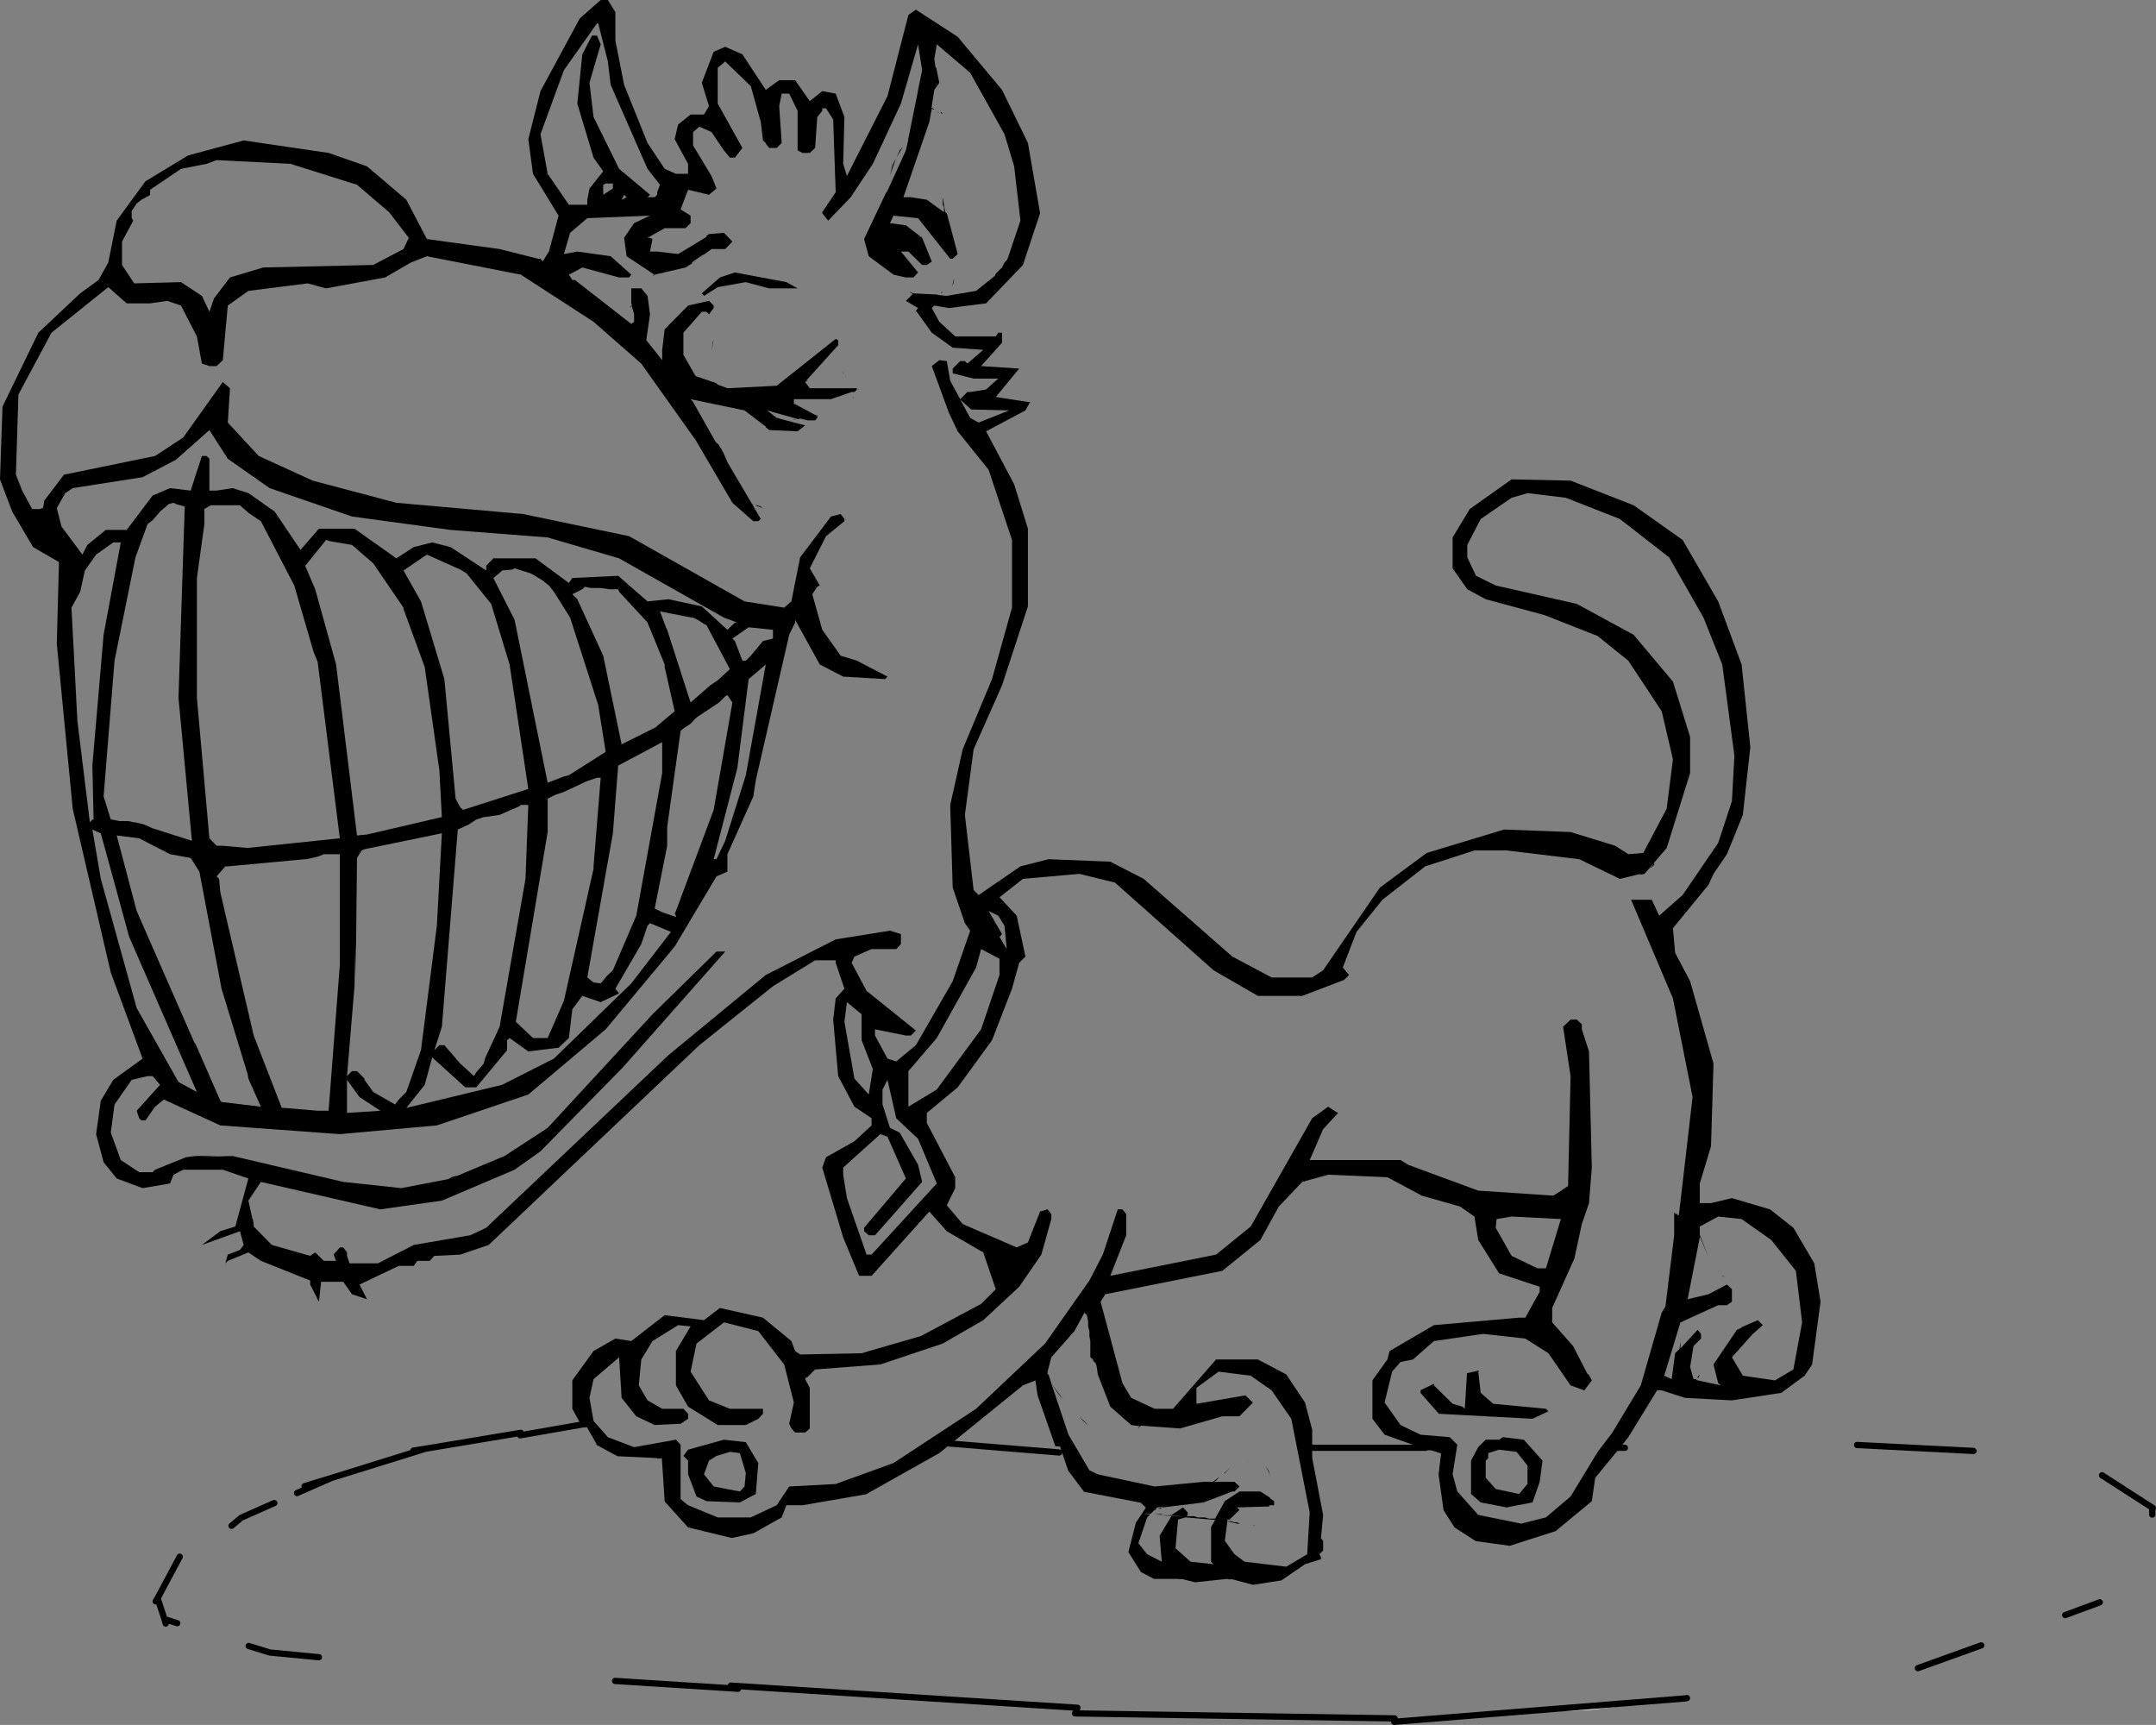 <?xml version="1.0" encoding="UTF-8" standalone="no"?>
<svg xmlns:xlink="http://www.w3.org/1999/xlink" height="276.35px" width="345.45px" xmlns="http://www.w3.org/2000/svg">
  <rect width="100%" height="100%" fill="#808080" stroke="none"/>
  <g transform="matrix(1.0, 0.0, 0.0, 1.0, -29.05, -2.1)">
    <path d="M122.15 230.35 L120.75 227.8 120.75 223.25 124.15 218.55 127.65 216.55 130.2 216.95 135.55 212.8 141.85 213.6 144.4 211.65 151.3 213.2 155.85 216.95 156.45 218.55 157.25 219.1 167.1 218.9 176.6 216.15 186.25 211.0 188.6 208.65 186.6 202.75 180.75 199.35 177.95 196.2 168.7 206.5 166.7 206.5 164.15 200.35 160.8 189.15 161.4 187.5 165.95 184.95 168.7 182.4 168.7 181.25 165.95 179.4 163.35 174.5 162.55 165.45 162.95 162.05 164.35 160.5 162.95 156.35 162.95 155.95 159.65 155.95 152.9 160.1 141.1 169.55 107.35 201.55 102.8 203.1 98.65 203.3 97.9 204.1 95.9 204.1 95.35 204.9 92.95 204.9 86.65 207.9 87.85 210.25 85.45 209.45 84.05 207.45 80.5 207.45 80.15 210.65 78.75 207.9 78.75 207.25 70.85 204.1 68.85 202.75 65.55 204.1 65.15 204.5 65.55 203.1 67.5 202.35 68.1 201.55 67.5 199.35 61.4 201.55 64.35 199.35 66.75 198.6 68.85 190.9 64.75 189.5 58.4 189.5 56.85 190.3 56.3 191.7 51.9 192.45 47.75 190.9 45.65 188.3 44.45 183.8 45.2 178.45 47.2 175.1 51.9 171.7 46.8 157.9 40.7 131.65 38.15 105.2 38.5 92.15 34.35 89.75 31.0 84.05 29.05 78.9 29.45 67.25 35.2 55.4 41.9 49.1 44.85 46.95 46.4 44.15 47.75 37.45 52.35 31.15 59.2 27.0 68.1 24.6 81.7 26.6 87.85 28.75 94.15 34.1 97.45 40.4 109.1 42.0 115.25 43.55 115.65 43.55 116.0 44.0 117.0 42.4 118.55 36.65 114.45 29.95 113.7 24.4 115.65 16.7 121.95 5.05 125.3 2.1 126.45 2.1 127.65 4.05 127.65 8.6 129.05 15.7 132.8 25.0 135.55 29.15 137.35 29.95 139.3 29.95 139.3 28.35 137.15 24.4 137.7 22.05 139.7 20.45 141.85 20.45 142.65 19.1 141.5 15.35 143.4 10.4 145.25 9.6 148.0 10.8 151.75 16.5 153.9 14.95 156.45 14.95 158.8 18.3 160.8 16.7 162.95 17.1 164.35 20.85 164.15 28.35 164.75 30.3 171.25 17.5 174.6 4.5 175.8 3.65 182.5 8.0 189.6 16.5 193.75 25.0 195.7 36.25 192.95 44.55 187.05 50.7 181.1 51.45 178.75 51.05 178.35 51.45 179.55 53.65 182.1 56.0 188.6 56.0 189.0 55.4 189.6 55.4 189.6 57.0 186.25 60.75 192.35 61.15 188.6 65.7 193.75 66.5 194.1 66.5 193.35 67.85 187.05 71.2 191.55 79.7 193.75 86.8 193.75 99.25 189.6 111.9 185.05 122.15 183.65 132.65 185.05 144.7 185.85 145.5 192.55 140.9 197.05 139.75 206.95 140.15 212.3 142.9 226.5 155.35 232.8 158.7 239.3 158.7 241.05 157.55 250.15 144.3 257.65 138.75 270.05 135.0 280.7 135.4 287.85 137.6 289.95 138.95 292.35 138.75 296.1 131.65 297.1 123.75 295.3 116.05 289.95 107.95 285.05 104.0 276.55 100.65 267.1 98.1 264.15 96.5 261.8 93.15 261.8 88.2 264.55 83.65 271.25 78.9 280.7 79.1 290.8 83.05 298.65 88.6 304.35 98.45 308.1 108.55 309.5 121.8 308.3 132.65 305.75 138.95 303.6 142.1 302.8 143.85 297.1 150.8 297.45 154.75 299.85 159.3 303.6 172.5 303.2 185.75 301.4 191.7 301.4 194.85 303.2 194.85 306.55 194.05 312.65 195.85 316.4 198.8 319.75 204.5 320.75 210.65 319.4 220.7 318.2 222.5 314.45 225.25 306.55 226.45 299.05 226.05 295.3 224.85 294.55 224.85 289.95 232.35 288.6 234.05 284.65 238.85 284.1 242.6 278.3 247.4 270.95 249.75 265.5 249.0 262.1 246.8 260.35 244.05 259.55 238.35 259.95 234.95 258.4 234.45 257.95 234.45 250.9 231.95 248.95 229.4 248.95 223.25 251.35 219.9 251.7 218.55 258.8 214.4 272.45 213.2 273.45 213.2 275.75 209.05 275.75 208.25 269.25 206.1 265.9 200.75 265.3 197.0 263.0 195.4 256.85 193.65 251.35 190.7 241.85 190.3 237.7 191.45 233.95 195.4 231.0 200.75 224.9 205.7 206.15 209.45 205.4 210.65 208.9 223.7 210.3 226.05 214.05 227.8 217.0 227.8 223.9 219.9 230.6 219.9 235.15 222.3 238.15 226.8 239.3 231.15 239.3 235.7 241.05 244.8 240.7 248.55 241.05 248.95 241.05 250.5 240.45 251.1 240.7 251.55 240.7 251.9 238.15 252.7 234.35 255.3 229.8 256.0 226.45 255.1 226.05 255.15 225.7 255.05 220.55 255.6 218.55 255.1 218.0 255.1 217.8 255.05 213.95 255.05 211.85 253.95 209.85 250.75 211.05 246.05 212.65 243.65 211.85 242.85 202.75 241.1 200.2 237.7 198.9 233.85 198.15 233.8 195.3 225.65 194.95 223.25 192.95 224.05 179.55 234.9 167.8 241.5 157.65 243.25 155.05 243.25 154.3 245.2 149.75 247.75 146.3 248.5 139.3 246.8 135.55 242.65 135.1 235.75 134.35 235.75 134.35 235.7 128.0 235.4 124.65 233.6 124.6 233.4 123.1 230.75 122.4 230.8 122.15 230.35 123.4 230.1 122.15 230.35 M190.0 23.6 L184.5 13.75 179.15 9.2 178.75 11.55 178.95 12.95 179.05 12.9 179.55 15.35 178.75 16.5 178.3 19.4 178.55 19.45 178.75 19.65 178.55 19.65 178.35 19.45 177.95 21.65 173.8 33.7 175.0 33.7 177.55 34.1 180.3 36.1 180.3 35.25 180.1 34.9 180.1 33.7 180.5 36.1 180.75 36.25 182.5 42.8 181.7 43.55 181.3 43.55 176.15 37.05 172.2 36.65 171.65 37.85 174.2 38.2 176.8 40.2 178.35 44.0 177.55 44.55 176.8 44.55 174.6 42.4 173.4 42.4 176.15 45.75 175.4 46.55 174.2 46.55 172.2 46.1 172.15 46.05 168.25 43.15 167.5 40.4 171.15 32.7 171.05 33.1 174.2 26.2 174.6 24.4 174.55 24.5 176.15 16.6 176.15 16.5 176.8 13.35 176.15 9.2 173.4 18.7 168.9 28.35 165.35 33.7 161.75 37.45 160.8 36.25 160.8 36.1 162.95 32.9 162.55 21.25 161.4 19.45 160.8 19.45 160.8 19.85 160.0 20.85 159.65 25.8 158.8 26.6 157.65 26.6 156.85 26.2 156.85 19.85 155.5 17.1 154.3 17.1 153.9 19.1 154.3 25.0 153.5 25.8 152.3 25.8 151.7 25.05 151.75 25.0 151.3 24.6 150.95 21.65 149.35 15.9 145.25 11.95 144.05 12.95 144.05 18.7 148.0 25.8 146.8 27.35 146.0 27.35 145.05 26.2 143.05 23.25 141.1 22.4 140.1 23.25 140.1 25.4 143.05 30.3 143.85 32.3 142.65 33.3 139.3 32.5 138.1 35.65 139.7 36.65 139.7 37.85 138.9 38.65 135.55 38.65 132.8 40.2 133.2 40.2 133.6 40.4 133.2 42.4 134.35 42.4 137.7 42.8 Q140.0 41.45 142.25 40.05 L142.25 39.85 142.65 39.6 145.05 39.4 146.4 40.8 145.25 42.0 143.05 42.0 142.05 42.75 141.3 43.15 139.9 44.15 140.0 44.25 138.9 44.95 133.95 46.1 133.6 46.35 133.8 46.1 133.9 46.1 129.45 43.15 129.05 40.2 130.65 37.85 133.2 36.65 123.15 37.05 120.4 39.4 119.4 42.8 121.55 42.4 126.9 43.15 130.2 46.1 129.85 46.55 128.25 46.55 122.35 44.95 Q121.3 45.55 120.2 46.1 L120.75 46.95 121.15 46.95 130.2 54.0 130.65 53.65 130.65 52.45 130.25 51.0 130.3 50.9 130.2 50.7 130.2 48.3 131.8 48.3 132.8 49.5 133.2 52.45 132.6 56.6 135.15 59.8 135.15 58.15 135.55 54.85 139.3 51.05 142.65 50.3 143.4 51.05 143.4 51.45 142.65 52.45 142.25 52.05 141.5 52.05 138.55 55.4 138.55 58.95 140.5 62.35 143.85 63.5 144.0 63.7 145.6 64.3 153.5 63.9 162.95 56.4 163.35 56.6 163.35 57.4 158.25 63.05 158.5 63.0 158.05 63.3 158.8 64.3 166.35 64.3 166.35 64.5 165.95 64.9 165.5 64.9 162.2 66.05 156.25 66.05 156.25 66.85 156.45 66.85 159.8 68.65 159.95 68.6 160.0 68.65 160.0 69.05 159.65 69.45 158.45 69.45 157.25 69.15 156.95 69.25 151.95 67.85 153.5 69.05 158.05 70.25 156.85 71.2 152.3 71.0 151.75 70.55 151.75 70.45 148.35 67.85 139.7 66.05 140.1 66.5 143.65 72.8 143.85 73.05 144.05 73.2 144.25 73.4 144.4 73.75 144.6 73.95 144.75 74.3 144.95 74.6 145.6 76.15 149.55 82.85 149.85 83.0 149.6 82.95 150.95 85.25 150.55 85.6 149.75 85.6 146.4 82.65 140.6 72.75 140.65 72.8 131.8 60.35 124.15 53.65 112.5 46.1 97.45 43.15 94.9 44.15 90.75 46.55 81.3 48.3 78.35 47.5 68.85 48.7 65.55 51.05 64.75 59.8 63.75 60.75 62.6 60.75 61.4 60.35 60.6 56.0 58.05 51.05 55.85 50.3 53.1 50.7 49.35 50.7 46.4 48.1 37.3 55.4 32.0 65.3 31.6 78.15 32.6 80.7 34.2 83.65 35.55 83.65 35.75 83.5 35.95 83.5 36.15 82.3 39.3 78.15 53.9 75.15 58.4 72.2 64.75 63.3 65.9 64.3 65.55 69.8 70.5 75.15 79.15 79.1 92.55 82.65 112.85 84.45 129.85 88.0 148.35 98.45 154.7 99.45 155.85 98.45 157.25 91.4 162.2 84.85 163.75 84.45 164.35 85.25 164.35 85.6 161.4 88.0 158.8 93.15 160.4 95.9 160.0 96.1 159.2 97.3 160.8 103.0 163.75 107.15 166.35 107.95 171.25 110.5 170.85 110.9 164.15 110.5 160.4 108.55 156.45 101.4 156.45 101.85 155.5 103.8 150.15 127.1 149.75 129.7 145.6 138.95 145.6 141.75 143.85 142.5 137.15 153.75 126.1 167.0 113.7 177.45 99.05 182.4 83.5 183.8 64.35 182.4 55.3 178.25 53.9 179.4 52.35 181.6 51.7 181.6 51.35 181.25 50.95 180.05 54.7 175.9 53.5 174.5 52.7 174.5 50.15 175.1 47.4 179.05 46.8 183.55 48.4 187.95 51.35 189.9 53.5 189.9 53.9 189.5 58.85 187.5 60.4 187.3 64.0 187.3 61.45 187.45 66.3 187.3 84.05 191.45 93.35 192.45 100.9 191.0 101.4 190.7 102.05 190.5 102.25 190.5 109.9 187.3 116.8 182.8 133.6 164.6 143.85 154.55 145.25 154.55 128.85 173.1 115.65 186.55 111.5 189.5 99.85 194.45 90.0 195.85 70.85 191.45 68.85 194.45 69.5 197.4 69.55 197.4 69.7 198.2 69.7 198.6 72.6 201.55 78.75 203.3 79.55 202.75 80.95 204.1 82.9 204.1 82.5 203.1 83.5 201.95 84.05 201.95 84.65 202.75 84.65 203.3 85.05 204.5 89.6 204.5 95.35 201.55 104.4 200.0 106.95 198.8 136.15 171.15 151.75 158.3 162.95 152.6 171.65 151.2 173.4 151.75 173.4 153.35 172.65 154.15 168.7 154.15 165.95 155.35 165.5 156.35 167.9 160.85 175.8 167.2 175.0 168.0 174.2 168.0 169.25 167.0 169.25 168.0 171.25 171.7 172.65 172.15 175.8 169.55 181.7 159.3 184.5 151.2 183.65 150.0 181.7 144.3 181.3 131.05 183.3 122.15 188.0 110.9 191.2 99.45 191.2 88.6 187.45 77.35 182.5 71.2 181.1 68.25 178.35 60.75 179.55 59.8 180.75 59.95 181.3 63.1 182.9 66.05 184.05 64.9 184.5 64.9 187.05 64.5 189.0 62.75 185.05 62.75 181.7 61.9 181.7 61.15 182.9 59.95 183.65 59.95 184.05 60.35 186.6 58.15 181.7 57.8 178.35 55.4 175.95 52.05 175.9 52.05 175.8 51.9 176.15 51.45 174.2 50.3 175.3 49.2 174.8 48.9 174.75 48.85 175.4 49.1 179.35 49.3 179.25 49.35 180.75 49.5 185.45 48.7 188.45 46.3 188.6 45.95 189.6 44.95 190.0 44.15 190.35 43.8 190.45 43.65 190.55 43.35 190.5 43.55 192.55 37.45 191.55 28.75 190.0 23.6 M279.95 81.85 L273.8 81.1 271.25 81.85 266.3 85.25 264.15 89.4 264.15 91.4 265.55 94.35 268.7 95.9 281.7 98.85 290.8 103.8 297.1 111.3 299.85 120.15 299.85 125.95 296.1 137.95 292.55 142.1 291.8 142.25 291.95 142.1 288.6 142.9 282.1 139.75 270.45 138.35 265.3 138.35 257.4 140.9 250.55 146.25 246.4 151.4 244.2 157.1 245.2 158.3 244.4 159.1 237.7 161.65 230.6 161.65 223.5 157.55 207.7 143.5 202.0 142.1 192.95 142.9 189.2 145.85 191.95 148.8 193.35 155.35 192.35 156.35 191.2 160.5 188.0 168.75 182.5 176.3 177.55 180.4 177.55 182.0 182.1 190.7 182.1 192.45 180.75 195.2 183.3 198.2 191.95 201.95 193.75 201.15 195.7 196.2 196.9 195.85 197.5 196.6 197.5 197.4 195.9 203.1 192.35 208.25 186.6 213.6 180.1 217.35 170.1 220.7 159.65 221.5 158.35 222.8 158.25 222.7 158.05 223.05 158.8 224.45 158.8 230.95 Q158.45 231.3 158.05 231.6 L156.45 231.6 155.85 230.95 155.5 230.2 156.25 226.8 154.7 220.7 150.55 215.35 145.05 213.95 140.65 217.35 139.7 221.85 142.65 226.45 146.0 227.8 151.3 227.8 151.3 228.6 150.55 229.4 148.55 230.4 144.05 230.4 139.3 227.45 137.35 224.05 137.35 218.55 139.7 214.6 137.7 214.4 133.6 216.95 131.8 219.9 131.4 224.05 132.8 226.45 135.15 227.8 138.55 227.8 139.3 228.6 139.3 229.4 138.1 230.2 133.95 230.4 131.0 229.0 128.65 226.05 128.25 219.55 124.15 223.05 123.5 226.05 124.15 229.75 126.45 232.35 130.65 233.95 137.35 232.75 138.1 233.55 138.1 242.25 138.35 242.45 138.3 242.45 139.3 243.25 144.05 245.2 149.35 245.2 153.5 243.25 155.5 240.25 162.95 239.85 172.2 236.5 185.45 227.8 196.5 217.35 203.6 207.25 205.75 203.1 208.15 195.85 208.9 195.85 209.5 196.6 209.5 200.0 206.95 206.5 223.9 203.1 229.45 198.6 239.3 181.25 241.85 179.4 243.15 180.25 243.45 180.4 241.05 183.0 238.9 187.95 253.45 187.95 254.65 188.7 265.9 192.85 277.95 193.65 Q279.15 192.9 280.3 192.1 L280.7 174.5 279.5 166.6 280.7 165.45 281.7 165.45 282.5 166.2 282.5 167.0 283.65 170.55 284.1 189.15 283.65 194.85 282.5 198.2 281.3 203.75 277.75 211.65 277.75 213.95 281.1 217.75 283.45 222.3 283.55 222.25 284.1 223.25 282.9 224.85 280.7 224.05 277.15 218.9 273.45 216.55 266.7 215.8 258.8 216.95 255.45 219.9 253.45 220.3 252.1 221.85 250.9 226.8 253.45 230.4 256.65 231.95 261.35 232.35 262.55 233.55 261.8 238.3 262.55 241.05 265.9 244.8 272.8 246.2 276.75 245.2 280.7 241.85 285.05 234.7 287.4 231.6 291.95 224.05 295.3 212.4 295.9 211.4 297.3 200.0 297.3 196.4 297.45 196.4 297.45 196.6 297.85 196.6 297.85 196.8 298.05 196.8 300.25 177.85 297.1 162.05 290.4 146.25 293.7 146.25 294.9 148.8 298.65 145.5 304.35 137.15 306.55 130.45 306.95 123.15 305.0 108.55 302.0 101.05 296.5 91.4 288.6 85.25 279.95 81.85 M180.1 20.3 L179.9 20.3 179.75 20.1 179.9 20.1 180.1 20.3 M171.65 30.2 L172.05 28.55 172.6 27.5 171.65 30.2 M173.2 26.2 L173.7 25.65 172.7 27.3 173.2 26.2 M179.55 20.1 L179.35 20.1 179.25 20.0 179.55 20.1 M180.1 48.9 L179.8 49.1 179.9 48.9 180.1 48.9 M184.65 67.7 L182.9 66.1 184.5 69.05 185.85 69.8 190.75 67.85 184.65 67.7 M181.9 46.95 L181.7 47.95 181.7 47.5 181.9 46.75 181.9 46.95 M164.55 62.55 L164.5 62.4 164.6 62.6 164.55 62.55 M176.15 184.55 L172.65 181.25 171.25 175.1 170.45 176.65 170.45 179.05 171.65 182.8 173.2 183.55 176.15 188.7 176.8 191.45 169.25 200.0 168.25 200.0 167.5 199.35 167.5 198.8 174.2 190.9 171.25 184.2 170.1 183.8 164.15 189.15 164.15 190.3 164.75 194.05 167.9 203.1 168.7 203.1 179.15 191.7 176.15 184.55 M167.1 168.75 L167.1 164.6 164.75 162.65 164.35 165.8 165.95 174.9 168.25 177.45 168.9 173.35 167.1 168.75 M189.2 158.3 L189.2 155.7 186.25 154.15 185.45 157.1 179.15 168.4 174.6 173.7 174.6 179.4 179.15 176.65 186.25 167.0 189.2 158.3 M189.2 152.2 L190.35 154.15 190.0 150.4 189.0 148.8 187.45 148.05 189.6 151.75 189.2 152.2 M165.7 65.7 L165.8 65.95 165.7 65.85 165.7 65.7 M164.25 62.0 L164.15 61.9 163.95 61.55 164.25 62.0 M129.45 33.7 L129.05 33.3 128.65 34.1 129.45 33.7 M126.1 31.5 L125.7 31.7 125.7 33.3 127.25 32.3 127.25 31.5 126.1 31.5 M124.9 5.85 L124.7 5.85 119.4 13.35 115.65 23.6 116.8 29.95 120.2 34.9 123.15 34.9 123.15 34.1 123.5 32.3 125.7 29.55 124.15 27.35 121.55 18.7 122.35 10.8 123.9 7.8 124.7 7.8 125.3 9.2 123.5 15.35 124.15 20.85 128.25 29.15 133.2 33.3 132.8 33.7 133.95 33.7 134.35 33.3 134.35 32.9 134.8 31.7 132.8 29.15 126.9 15.7 126.45 11.95 124.9 5.85 M308.1 197.4 L304.35 197.0 301.4 198.6 301.4 199.9 302.8 203.55 301.4 200.15 301.4 200.35 299.45 210.25 302.8 209.45 305.75 207.9 306.55 208.65 306.55 210.65 305.75 211.2 304.35 211.2 298.65 213.8 298.6 213.95 298.6 213.85 298.3 213.95 295.7 222.5 296.9 223.05 297.45 218.9 298.15 218.2 298.3 217.0 298.3 218.15 301.05 215.15 301.6 215.8 301.6 216.55 300.4 217.75 299.85 221.1 300.4 223.05 300.85 223.05 300.85 223.2 304.8 224.05 304.35 223.7 303.6 220.7 307.35 215.15 308.15 214.8 307.95 214.8 310.7 213.6 311.5 214.4 309.9 215.8 306.55 219.55 308.3 222.5 313.45 223.25 316.4 221.5 317.8 213.95 316.8 205.7 312.85 200.75 308.1 197.4 M271.25 197.0 L268.85 197.4 268.7 198.8 271.25 203.3 275.4 205.3 276.75 205.3 279.15 197.4 271.25 197.0 M293.55 141.1 L293.35 141.3 294.1 140.35 294.1 140.75 293.9 140.75 293.9 140.9 293.7 140.9 293.7 141.1 293.55 141.1 M141.3 43.15 L141.45 43.15 141.35 43.25 141.3 43.15 M140.3 44.0 L140.55 43.95 140.5 44.0 140.3 44.0 M146.8 45.75 L155.05 47.3 156.85 48.3 152.3 48.3 148.55 47.3 144.05 48.1 141.85 49.5 141.5 49.1 144.4 46.55 146.8 45.75 M86.65 177.85 L84.65 175.1 84.65 180.4 90.0 180.05 86.65 177.85 M110.3 168.75 L110.3 170.35 105.35 176.3 103.6 176.3 98.3 171.5 97.1 175.9 94.15 179.6 109.5 175.9 117.8 171.7 130.2 159.65 136.55 151.4 133.2 150.0 132.8 150.4 131.8 153.35 127.65 160.5 128.25 161.25 125.3 162.65 122.35 161.65 120.75 163.8 120.2 168.4 118.55 169.95 113.7 170.55 110.7 168.4 110.3 168.75 M113.7 131.05 L112.5 131.05 112.3 131.25 109.1 132.65 106.75 133.0 106.55 133.0 105.35 133.4 104.15 134.2 102.4 135.0 99.85 166.6 98.65 170.35 99.45 169.55 100.25 169.55 102.8 172.5 105.0 174.5 105.35 173.9 106.55 172.5 106.75 171.7 109.1 166.6 113.25 142.9 113.7 131.05 M99.85 135.6 L87.45 138.15 87.0 138.35 86.25 139.55 86.05 158.4 86.0 153.3 85.85 160.1 84.65 174.5 85.45 173.7 86.25 173.7 87.45 174.9 87.45 175.1 88.85 177.05 92.35 179.05 92.95 178.25 94.15 177.05 96.5 170.35 99.05 150.4 99.85 135.6 M125.3 126.7 L124.7 126.7 122.95 127.3 Q121.1 128.2 119.2 129.05 L118.0 129.45 116.8 130.05 116.8 135.4 111.7 165.8 114.45 168.4 116.8 168.4 119.4 162.45 124.15 141.3 124.15 140.9 125.3 126.7 M128.1 124.75 L127.25 135.6 123.15 158.7 124.15 159.5 125.3 159.65 126.25 158.5 127.25 157.55 131.0 148.8 135.15 125.95 135.15 121.0 128.1 124.75 M146.4 114.65 L145.6 113.45 145.25 113.65 144.25 114.65 140.65 117.05 139.7 118.05 138.55 118.8 138.1 119.2 135.95 134.6 135.95 137.6 133.95 147.65 135.15 148.25 137.35 149.0 137.35 148.8 137.15 148.45 137.35 148.05 143.4 131.85 146.4 114.65 M151.75 108.55 L149.0 110.9 147.2 125.1 143.4 139.75 143.85 139.75 145.25 136.8 148.55 126.3 151.75 108.55 M142.25 102.25 L141.85 102.05 140.85 101.4 140.1 101.05 139.9 101.05 134.8 100.05 135.75 102.6 135.95 103.0 139.7 114.65 142.85 111.9 144.05 111.1 146.0 109.3 142.25 102.25 M152.9 104.4 L152.9 103.0 149.0 102.6 146.4 104.4 146.8 104.8 148.0 107.95 148.55 107.95 149.35 107.15 151.3 104.8 152.9 104.4 M65.55 140.9 L65.15 140.9 63.75 142.5 64.15 142.9 64.35 145.05 69.7 168.0 74.2 179.6 74.6 179.6 79.95 180.05 81.7 180.05 83.5 156.7 83.5 138.95 80.95 138.95 79.95 139.35 78.15 139.75 77.95 139.75 65.55 140.9 M59.6 139.55 L56.3 138.95 51.35 136.4 47.75 135.95 50.95 148.05 60.2 169.15 60.4 169.4 64.35 178.45 64.55 178.65 70.85 179.4 68.85 174.9 68.7 174.1 64.55 160.5 61.0 141.75 59.6 139.55 M45.2 135.6 L43.85 135.0 45.2 142.9 50.95 163.6 57.65 175.45 60.6 177.05 49.75 152.2 45.2 135.6 M62.8 83.05 L61.8 83.65 61.8 86.05 60.6 94.7 60.6 113.9 62.6 136.4 63.75 137.6 64.75 137.6 68.7 137.95 83.5 136.4 79.95 108.15 79.3 106.55 76.2 95.9 70.85 85.6 68.85 84.25 67.5 83.05 62.8 83.05 M42.65 93.5 L41.9 96.9 40.5 99.45 41.45 117.6 43.45 133.85 43.85 133.4 44.05 133.4 43.85 124.75 45.65 103.8 48.4 89.0 47.2 89.0 44.45 90.95 42.65 93.5 M54.7 84.05 L53.5 85.45 52.7 86.05 50.75 91.4 47.4 107.95 45.65 129.7 46.8 133.4 47.0 133.4 48.2 133.65 49.6 133.65 50.55 133.85 50.75 133.85 52.15 134.2 53.5 134.8 59.8 136.8 57.65 113.9 58.65 83.25 57.25 82.85 56.85 82.65 56.1 82.85 54.7 84.05 M151.3 83.5 L150.05 83.05 150.35 83.05 150.95 83.25 151.3 83.5 M126.7 96.5 L125.3 96.3 123.7 96.3 122.75 96.1 122.35 96.5 120.75 97.3 121.55 98.1 125.7 107.15 128.65 121.35 134.15 118.6 134.35 118.4 137.15 116.05 135.55 108.95 135.55 108.55 132.8 101.85 132.6 101.6 128.25 96.9 128.1 96.5 126.7 96.5 M130.0 51.45 L130.2 51.0 130.2 51.25 130.0 51.45 M156.15 69.3 L156.25 69.25 156.85 69.25 156.15 69.3 M143.4 62.9 L143.4 62.85 143.5 63.0 143.4 62.9 M143.25 57.0 L143.4 56.45 143.1 58.25 143.25 57.0 M109.3 93.7 L108.1 94.7 111.5 101.4 116.8 127.5 119.4 126.5 120.2 126.3 126.1 122.55 124.9 115.05 120.4 101.05 117.8 96.9 117.0 95.9 116.0 95.1 114.45 94.15 114.05 93.95 111.5 93.15 111.1 93.35 109.5 93.5 109.3 93.7 M85.45 89.4 L81.9 88.8 81.3 88.6 77.95 92.75 79.55 96.5 82.9 108.55 86.25 135.95 87.85 135.8 99.85 133.0 99.45 125.5 97.1 108.95 93.7 99.65 93.7 99.45 88.85 92.35 85.45 89.4 M97.45 90.95 L93.7 93.5 96.5 98.45 100.25 110.9 102.05 130.05 102.8 131.45 103.25 131.85 113.7 128.5 110.7 108.55 107.75 98.85 103.8 93.95 102.8 93.35 97.45 90.95 M85.85 86.8 L92.55 91.55 95.35 89.75 98.3 89.0 101.25 89.75 106.95 93.5 106.95 92.75 108.1 91.55 114.85 91.55 120.2 95.5 120.75 94.7 128.1 94.35 132.8 98.45 136.15 98.1 141.5 99.25 145.6 103.0 146.8 101.85 147.2 101.85 145.05 101.05 128.25 91.55 116.8 88.2 101.25 87.0 85.45 84.85 72.25 80.3 65.55 75.6 62.6 71.0 57.25 75.75 51.9 78.55 40.7 80.3 39.5 81.1 38.15 83.5 38.9 86.45 42.25 90.95 43.05 89.4 46.0 87.0 49.35 87.0 53.5 81.5 56.3 80.3 59.6 80.7 61.4 75.15 62.15 75.15 62.6 75.6 62.6 80.7 63.75 80.7 66.3 80.3 68.85 81.1 73.05 84.05 77.2 90.2 80.15 86.8 85.85 86.8 M93.7 42.0 L94.55 40.2 91.4 36.1 86.25 31.7 75.6 28.35 63.75 27.75 62.15 28.35 58.05 29.15 53.1 32.5 53.1 33.35 51.7 34.1 50.95 34.7 50.15 35.9 50.15 37.05 50.4 37.45 48.6 40.8 48.6 44.55 50.55 47.5 58.05 47.3 61.4 49.5 62.6 52.05 63.35 49.9 65.9 46.55 71.25 44.95 88.85 44.55 93.7 42.0 M139.3 236.1 L138.55 235.35 139.3 234.35 145.05 232.75 148.55 233.15 150.55 236.5 150.15 241.45 147.6 242.8 142.25 242.6 140.65 241.85 139.3 238.3 139.3 236.1 M147.6 234.9 L146.0 234.7 143.85 235.35 142.65 236.1 141.85 238.3 143.4 240.25 147.6 241.05 148.35 240.25 148.55 238.1 147.6 234.9 M301.4 222.35 L301.25 222.7 300.85 223.05 301.05 222.85 301.05 222.7 301.4 222.35 M305.0 206.5 L304.9 206.4 305.55 206.7 305.0 206.5 M287.3 234.05 L288.6 234.05 287.3 234.05 M265.9 221.85 L266.3 225.25 268.3 227.0 276.75 227.8 277.15 228.2 274.6 229.4 259.6 228.6 256.65 225.25 256.7 224.8 258.8 223.8 258.8 224.05 261.8 227.0 263.35 227.45 263.75 227.8 264.1 222.1 266.1 221.65 265.9 221.85 M273.2 232.75 L276.2 236.1 275.75 239.5 274.6 242.8 270.45 243.6 266.3 242.8 264.75 241.45 264.75 236.1 265.9 233.95 267.1 232.75 269.25 232.75 269.85 232.35 273.2 232.75 M272.05 234.7 L269.25 234.35 267.5 234.9 267.5 235.7 267.1 236.1 267.1 238.85 268.7 240.65 272.45 241.45 273.8 239.85 273.8 236.9 272.05 234.7 M229.45 222.5 L224.3 221.85 220.75 224.45 220.75 227.0 228.6 225.65 229.8 226.8 227.65 229.0 224.9 229.0 218.15 230.95 211.85 230.5 211.8 230.6 211.75 230.6 210.3 230.4 206.95 227.45 204.95 222.3 204.75 220.9 204.6 220.5 204.2 220.1 204.2 219.9 203.75 219.55 203.75 216.95 203.6 216.15 203.6 215.35 203.4 214.6 203.4 213.8 203.2 212.8 202.8 212.4 201.2 215.35 197.5 219.55 196.9 221.85 196.9 222.3 197.05 222.3 197.5 223.7 197.5 223.75 200.25 231.95 203.6 237.65 204.95 238.3 214.05 240.25 221.9 239.5 223.4 239.5 224.5 238.65 223.9 239.3 223.65 239.45 223.5 239.5 226.85 239.5 227.65 240.25 226.85 241.05 226.5 241.05 221.9 242.8 215.4 243.6 215.2 243.6 215.05 243.8 214.55 243.8 215.6 243.45 214.45 243.6 214.1 243.95 214.25 243.9 214.45 243.8 214.4 243.85 214.2 244.0 214.05 244.0 213.45 244.6 212.1 244.6 213.35 244.7 212.85 245.2 211.45 249.35 212.85 251.1 215.2 252.3 214.85 248.15 216.75 245.0 214.2 244.75 218.95 245.1 216.1 244.8 216.8 244.8 218.6 243.6 219.35 244.4 219.35 244.8 219.15 245.0 220.35 245.0 220.95 245.2 222.1 245.2 222.75 245.4 223.75 245.4 225.3 242.6 227.65 241.05 231.0 241.05 232.55 242.05 232.55 242.15 233.2 242.6 233.2 243.25 232.45 243.25 232.4 243.45 227.25 243.6 227.65 244.0 226.05 245.55 225.7 245.55 225.7 245.8 226.3 245.8 226.85 246.0 227.25 246.0 227.75 246.2 227.25 246.2 226.05 245.9 225.7 245.85 225.3 248.95 226.85 251.1 228.45 252.3 235.15 253.1 238.5 251.1 238.9 244.4 235.95 229.4 232.8 224.85 229.45 222.5 M202.6 229.75 L202.0 229.05 203.6 230.6 202.6 229.75 M211.75 230.6 L211.65 230.75 211.45 230.9 211.45 230.75 211.65 230.75 211.65 230.6 211.75 230.6 M219.05 245.2 L219.0 245.2 217.8 245.55 217.4 250.15 219.8 252.3 223.5 252.7 223.1 252.3 223.1 246.75 223.75 245.6 219.05 245.2 M214.05 244.6 L215.05 244.6 215.3 244.7 214.05 244.6 M228.95 236.35 L229.05 236.3 229.1 236.3 228.95 236.35 M232.4 238.1 L231.85 236.95 232.4 237.9 232.55 238.85 232.4 238.1 M227.9 236.7 L227.7 236.75 227.85 236.7 227.9 236.7 M226.3 237.1 L225.3 238.1 225.1 238.2 226.3 237.1 M230.2 246.45 L230.0 246.55 229.8 246.55 230.2 246.45 M198.65 225.45 L197.5 223.75 199.4 226.3 198.65 225.45" fill="#000000" fill-rule="evenodd" stroke="none"/>
    <path d="M267.3 276.75 L299.1 274.2 283.85 276.05 267.3 276.75" fill="#ffffff" fill-rule="evenodd" stroke="none"/>
    <path d="M373.9 244.75 L373.9 243.95 M374.0 243.7 L365.85 238.45 M345.25 234.55 L326.6 233.6 M336.35 269.35 L346.5 265.7 M359.95 260.85 L365.5 258.8 M288.6 234.05 L289.4 234.05 M122.15 230.35 L112.4 232.05 M122.15 230.35 L123.4 230.1 M95.3 234.5 L97.2 234.2 112.5 231.65 M77.85 240.2 L82.1 238.9 97.2 234.2 M147.3 272.65 L127.6 271.4 M66.15 246.55 L67.7 245.25 73.0 242.9 M80.15 267.6 L72.3 266.85 68.9 265.8 M54.0 258.65 L54.3 258.15 57.85 251.5 M57.45 262.15 L55.4 261.5 55.6 262.2 M55.4 261.5 L54.3 258.15 M76.65 241.3 L82.1 238.9 M288.6 234.05 L287.3 234.05 M252.45 277.95 L267.3 276.75 299.1 274.2 299.35 274.15 M201.3 276.6 L252.5 277.4 M146.15 272.15 L201.7 275.7" fill="none" stroke="#000000" stroke-linecap="round" stroke-linejoin="round" stroke-width="1.0"/>
    <path d="M257.5 234.05 L238.35 234.05" fill="none" stroke="#000000" stroke-linecap="round" stroke-linejoin="round" stroke-width="1.0"/>
    <path d="M198.75 234.8 L181.05 233.35" fill="none" stroke="#000000" stroke-linecap="round" stroke-linejoin="round" stroke-width="1.0"/>
  </g>
</svg>
